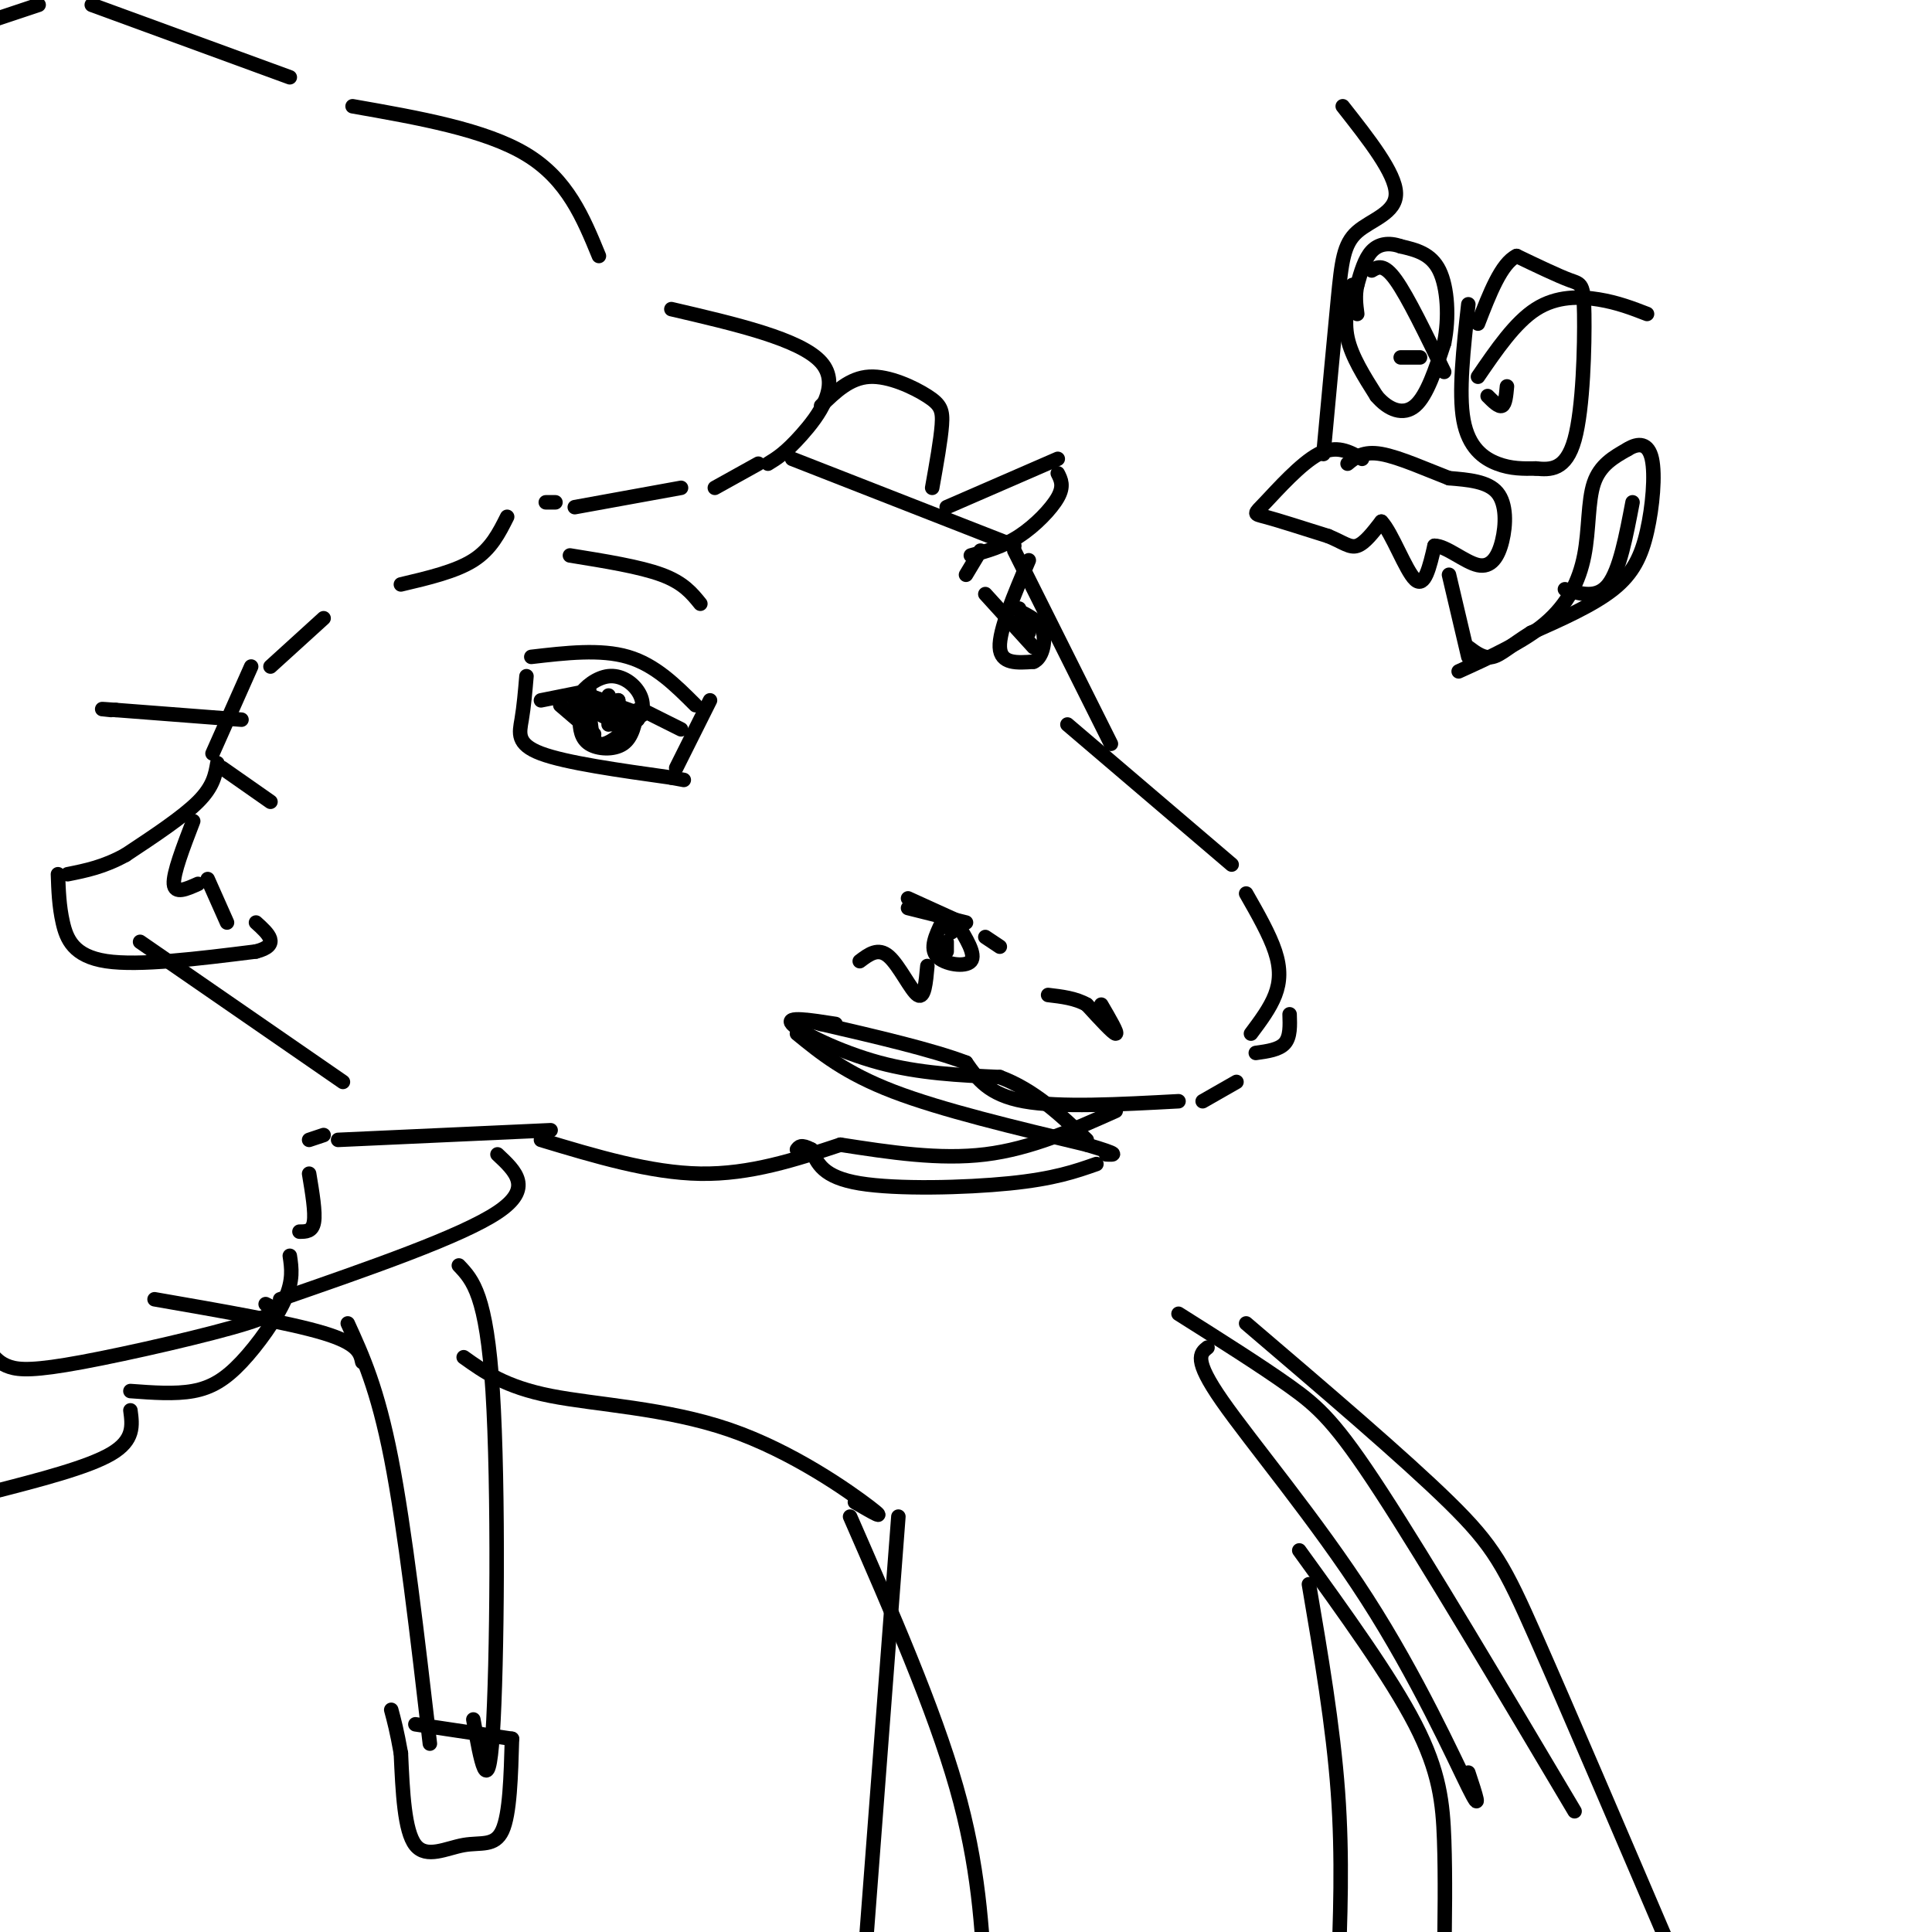 <svg viewBox='0 0 400 400' version='1.1' xmlns='http://www.w3.org/2000/svg' xmlns:xlink='http://www.w3.org/1999/xlink'><g fill='none' stroke='rgb(0,0,0)' stroke-width='3' stroke-linecap='round' stroke-linejoin='round'><path d='M110,136c7.167,-0.833 14.333,-1.667 20,0c5.667,1.667 9.833,5.833 14,10'/><path d='M109,140c-0.267,3.133 -0.533,6.267 -1,9c-0.467,2.733 -1.133,5.067 4,7c5.133,1.933 16.067,3.467 27,5'/><path d='M139,161c4.500,0.833 2.250,0.417 0,0'/><path d='M112,145c0.000,0.000 10.000,-2.000 10,-2'/><path d='M119,145c0.000,0.000 9.000,5.000 9,5'/><path d='M122,144c0.000,0.000 11.000,4.000 11,4'/><path d='M132,148c0.000,0.000 -2.000,1.000 -2,1'/><path d='M133,147c0.000,0.000 8.000,4.000 8,4'/><path d='M147,145c0.000,0.000 -7.000,14.000 -7,14'/><path d='M122,145c0.167,4.167 0.333,8.333 2,9c1.667,0.667 4.833,-2.167 8,-5'/><path d='M132,149c1.506,-1.903 1.270,-4.159 0,-6c-1.270,-1.841 -3.573,-3.265 -6,-3c-2.427,0.265 -4.979,2.219 -6,4c-1.021,1.781 -0.510,3.391 0,5'/><path d='M120,149c0.071,1.821 0.250,3.875 2,5c1.750,1.125 5.071,1.321 7,0c1.929,-1.321 2.464,-4.161 3,-7'/><path d='M116,146c0.000,0.000 7.000,6.000 7,6'/><path d='M126,144c0.333,2.917 0.667,5.833 1,6c0.333,0.167 0.667,-2.417 1,-5'/><path d='M128,145c-0.167,0.000 -1.083,2.500 -2,5'/><path d='M113,104c0.000,0.000 2.000,0.000 2,0'/><path d='M118,115c7.250,1.167 14.500,2.333 19,4c4.500,1.667 6.250,3.833 8,6'/><path d='M119,105c0.000,0.000 22.000,-4.000 22,-4'/><path d='M148,101c0.000,0.000 9.000,-5.000 9,-5'/><path d='M164,95c0.000,0.000 46.000,18.000 46,18'/><path d='M203,114c0.000,0.000 -3.000,5.000 -3,5'/><path d='M221,150c0.000,0.000 34.000,29.000 34,29'/><path d='M188,186c0.000,0.000 11.000,5.000 11,5'/><path d='M210,114c0.000,0.000 20.000,40.000 20,40'/><path d='M204,123c0.000,0.000 10.000,11.000 10,11'/><path d='M213,116c-3.083,7.250 -6.167,14.500 -6,18c0.167,3.500 3.583,3.250 7,3'/><path d='M214,137c1.711,-0.689 2.489,-3.911 2,-6c-0.489,-2.089 -2.244,-3.044 -4,-4'/><path d='M211,126c0.000,0.000 2.000,5.000 2,5'/><path d='M258,185c2.422,4.244 4.844,8.489 6,12c1.156,3.511 1.044,6.289 0,9c-1.044,2.711 -3.022,5.356 -5,8'/><path d='M256,224c0.000,0.000 -7.000,4.000 -7,4'/><path d='M244,228c-12.333,0.667 -24.667,1.333 -32,0c-7.333,-1.333 -9.667,-4.667 -12,-8'/><path d='M200,220c-7.000,-2.667 -18.500,-5.333 -30,-8'/><path d='M170,212c-5.000,-1.333 -2.500,-0.667 0,0'/><path d='M178,199c1.911,-1.444 3.822,-2.889 6,-1c2.178,1.889 4.622,7.111 6,8c1.378,0.889 1.689,-2.556 2,-6'/><path d='M195,191c-1.267,2.667 -2.533,5.333 -1,7c1.533,1.667 5.867,2.333 7,1c1.133,-1.333 -0.933,-4.667 -3,-8'/><path d='M198,191c-0.667,-1.000 -0.833,0.500 -1,2'/><path d='M196,197c0.000,0.000 0.000,-2.000 0,-2'/><path d='M228,208c1.750,3.000 3.500,6.000 3,6c-0.500,0.000 -3.250,-3.000 -6,-6'/><path d='M225,208c-2.333,-1.333 -5.167,-1.667 -8,-2'/><path d='M188,188c0.000,0.000 12.000,3.000 12,3'/><path d='M204,194c0.000,0.000 3.000,2.000 3,2'/><path d='M267,210c0.083,2.333 0.167,4.667 -1,6c-1.167,1.333 -3.583,1.667 -6,2'/><path d='M231,230c-8.750,3.917 -17.500,7.833 -27,9c-9.500,1.167 -19.750,-0.417 -30,-2'/><path d='M105,107c-1.667,3.333 -3.333,6.667 -7,9c-3.667,2.333 -9.333,3.667 -15,5'/><path d='M67,128c0.000,0.000 -11.000,10.000 -11,10'/><path d='M50,149c0.000,0.000 -26.000,-2.000 -26,-2'/><path d='M24,147c-4.500,-0.333 -2.750,-0.167 -1,0'/><path d='M52,138c0.000,0.000 -8.000,18.000 -8,18'/><path d='M46,159c0.000,0.000 10.000,7.000 10,7'/><path d='M45,158c-0.417,2.417 -0.833,4.833 -4,8c-3.167,3.167 -9.083,7.083 -15,11'/><path d='M26,177c-4.500,2.500 -8.250,3.250 -12,4'/><path d='M12,181c0.111,3.289 0.222,6.578 1,10c0.778,3.422 2.222,6.978 9,8c6.778,1.022 18.889,-0.489 31,-2'/><path d='M53,197c5.167,-1.333 2.583,-3.667 0,-6'/><path d='M40,170c-2.083,5.417 -4.167,10.833 -4,13c0.167,2.167 2.583,1.083 5,0'/><path d='M43,182c0.000,0.000 4.000,9.000 4,9'/><path d='M196,105c0.000,0.000 23.000,-10.000 23,-10'/><path d='M219,98c0.667,1.311 1.333,2.622 0,5c-1.333,2.378 -4.667,5.822 -8,8c-3.333,2.178 -6.667,3.089 -10,4'/><path d='M193,101c0.887,-4.970 1.774,-9.940 2,-13c0.226,-3.060 -0.208,-4.208 -3,-6c-2.792,-1.792 -7.940,-4.226 -12,-4c-4.060,0.226 -7.030,3.113 -10,6'/><path d='M159,96c1.822,-1.111 3.644,-2.222 7,-6c3.356,-3.778 8.244,-10.222 4,-15c-4.244,-4.778 -17.622,-7.889 -31,-11'/><path d='M124,53c-3.250,-7.917 -6.500,-15.833 -15,-21c-8.500,-5.167 -22.250,-7.583 -36,-10'/><path d='M60,16c0.000,0.000 -41.000,-15.000 -41,-15'/><path d='M8,1c0.000,0.000 -15.000,5.000 -15,5'/><path d='M173,212c-5.244,-0.822 -10.489,-1.644 -9,0c1.489,1.644 9.711,5.756 18,8c8.289,2.244 16.644,2.622 25,3'/><path d='M207,223c7.167,2.667 12.583,7.833 18,13'/><path d='M165,214c5.000,4.083 10.000,8.167 20,12c10.000,3.833 25.000,7.417 40,11'/><path d='M225,237c7.333,2.167 5.667,2.083 4,2'/><path d='M227,241c-4.378,1.533 -8.756,3.067 -18,4c-9.244,0.933 -23.356,1.267 -31,0c-7.644,-1.267 -8.822,-4.133 -10,-7'/><path d='M168,238c-2.167,-1.167 -2.583,-0.583 -3,0'/><path d='M174,237c-9.333,3.083 -18.667,6.167 -29,6c-10.333,-0.167 -21.667,-3.583 -33,-7'/><path d='M29,195c0.000,0.000 42.000,29.000 42,29'/><path d='M114,234c0.000,0.000 -44.000,2.000 -44,2'/><path d='M67,235c0.000,0.000 -3.000,1.000 -3,1'/><path d='M64,243c0.667,4.000 1.333,8.000 1,10c-0.333,2.000 -1.667,2.000 -3,2'/><path d='M60,260c0.375,2.512 0.750,5.024 -1,9c-1.750,3.976 -5.625,9.417 -9,13c-3.375,3.583 -6.250,5.310 -10,6c-3.750,0.690 -8.375,0.345 -13,0'/><path d='M27,292c0.417,3.083 0.833,6.167 -4,9c-4.833,2.833 -14.917,5.417 -25,8'/><path d='M103,239c3.750,3.500 7.500,7.000 0,12c-7.500,5.000 -26.250,11.500 -45,18'/><path d='M55,270c1.732,0.833 3.464,1.667 -4,4c-7.464,2.333 -24.125,6.167 -34,8c-9.875,1.833 -12.964,1.667 -15,1c-2.036,-0.667 -3.018,-1.833 -4,-3'/><path d='M95,262c2.867,3.022 5.733,6.044 7,26c1.267,19.956 0.933,56.844 0,71c-0.933,14.156 -2.467,5.578 -4,-3'/><path d='M72,274c3.083,6.750 6.167,13.500 9,28c2.833,14.500 5.417,36.750 8,59'/><path d='M86,357c0.000,0.000 20.000,3.000 20,3'/><path d='M106,360c-0.220,7.804 -0.440,15.607 -2,19c-1.560,3.393 -4.458,2.375 -8,3c-3.542,0.625 -7.726,2.893 -10,0c-2.274,-2.893 -2.637,-10.946 -3,-19'/><path d='M83,363c-0.833,-4.667 -1.417,-6.833 -2,-9'/><path d='M250,279c-1.500,1.190 -3.000,2.381 3,11c6.000,8.619 19.500,24.667 30,41c10.500,16.333 18.000,32.952 21,39c3.000,6.048 1.500,1.524 0,-3'/><path d='M244,272c8.489,5.356 16.978,10.711 23,15c6.022,4.289 9.578,7.511 19,22c9.422,14.489 24.711,40.244 40,66'/><path d='M258,274c16.356,13.956 32.711,27.911 42,37c9.289,9.089 11.511,13.311 18,28c6.489,14.689 17.244,39.844 28,65'/><path d='M346,403c0.000,0.000 0.000,0.000 0,0'/><path d='M269,321c9.467,13.089 18.933,26.178 24,36c5.067,9.822 5.733,16.378 6,24c0.267,7.622 0.133,16.311 0,25'/><path d='M271,328c2.500,14.667 5.000,29.333 6,43c1.000,13.667 0.500,26.333 0,39'/><path d='M96,281c4.304,3.071 8.607,6.143 18,8c9.393,1.857 23.875,2.500 37,7c13.125,4.500 24.893,12.857 29,16c4.107,3.143 0.554,1.071 -3,-1'/><path d='M75,282c-0.417,-1.917 -0.833,-3.833 -8,-6c-7.167,-2.167 -21.083,-4.583 -35,-7'/><path d='M186,314c0.000,0.000 -7.000,92.000 -7,92'/><path d='M176,314c8.667,19.833 17.333,39.667 22,56c4.667,16.333 5.333,29.167 6,42'/><path d='M280,59c-0.917,3.583 -1.833,7.167 -1,11c0.833,3.833 3.417,7.917 6,12'/><path d='M285,82c2.444,2.889 5.556,4.111 8,2c2.444,-2.111 4.222,-7.556 6,-13'/><path d='M299,71c1.067,-5.133 0.733,-11.467 -1,-15c-1.733,-3.533 -4.867,-4.267 -8,-5'/><path d='M290,51c-2.444,-0.867 -4.556,-0.533 -6,1c-1.444,1.533 -2.222,4.267 -3,7'/><path d='M281,59c-0.500,2.167 -0.250,4.083 0,6'/><path d='M304,63c-1.022,9.156 -2.044,18.311 -1,24c1.044,5.689 4.156,7.911 7,9c2.844,1.089 5.422,1.044 8,1'/><path d='M318,97c2.915,0.276 6.204,0.466 8,-6c1.796,-6.466 2.099,-19.587 2,-26c-0.099,-6.413 -0.600,-6.118 -3,-7c-2.400,-0.882 -6.700,-2.941 -11,-5'/><path d='M314,53c-3.167,1.500 -5.583,7.750 -8,14'/><path d='M284,56c1.250,-0.750 2.500,-1.500 5,2c2.500,3.500 6.250,11.250 10,19'/><path d='M306,78c3.844,-5.622 7.689,-11.244 12,-14c4.311,-2.756 9.089,-2.644 13,-2c3.911,0.644 6.956,1.822 10,3'/><path d='M290,74c0.000,0.000 4.000,0.000 4,0'/><path d='M312,80c-0.167,1.833 -0.333,3.667 -1,4c-0.667,0.333 -1.833,-0.833 -3,-2'/><path d='M282,95c-2.637,-1.488 -5.274,-2.976 -9,-1c-3.726,1.976 -8.542,7.417 -11,10c-2.458,2.583 -2.560,2.310 0,3c2.560,0.690 7.780,2.345 13,4'/><path d='M275,111c3.133,1.289 4.467,2.511 6,2c1.533,-0.511 3.267,-2.756 5,-5'/><path d='M286,108c2.156,2.200 5.044,10.200 7,12c1.956,1.800 2.978,-2.600 4,-7'/><path d='M297,113c2.370,-0.024 6.295,3.416 9,4c2.705,0.584 4.190,-1.689 5,-5c0.810,-3.311 0.946,-7.660 -1,-10c-1.946,-2.340 -5.973,-2.670 -10,-3'/><path d='M300,99c-4.356,-1.667 -10.244,-4.333 -14,-5c-3.756,-0.667 -5.378,0.667 -7,2'/><path d='M302,139c6.720,-3.048 13.440,-6.095 18,-10c4.560,-3.905 6.958,-8.667 8,-14c1.042,-5.333 0.726,-11.238 2,-15c1.274,-3.762 4.137,-5.381 7,-7'/><path d='M337,93c2.219,-1.376 4.265,-1.317 5,2c0.735,3.317 0.159,9.893 -1,15c-1.159,5.107 -2.903,8.745 -7,12c-4.097,3.255 -10.549,6.128 -17,9'/><path d='M317,131c-4.200,2.600 -6.200,4.600 -8,5c-1.800,0.400 -3.400,-0.800 -5,-2'/><path d='M338,104c-1.333,7.000 -2.667,14.000 -5,17c-2.333,3.000 -5.667,2.000 -9,1'/><path d='M300,119c0.000,0.000 4.000,17.000 4,17'/><path d='M274,94c1.119,-12.071 2.238,-24.143 3,-32c0.762,-7.857 1.167,-11.500 4,-14c2.833,-2.500 8.095,-3.857 8,-8c-0.095,-4.143 -5.548,-11.071 -11,-18'/></g>
</svg>